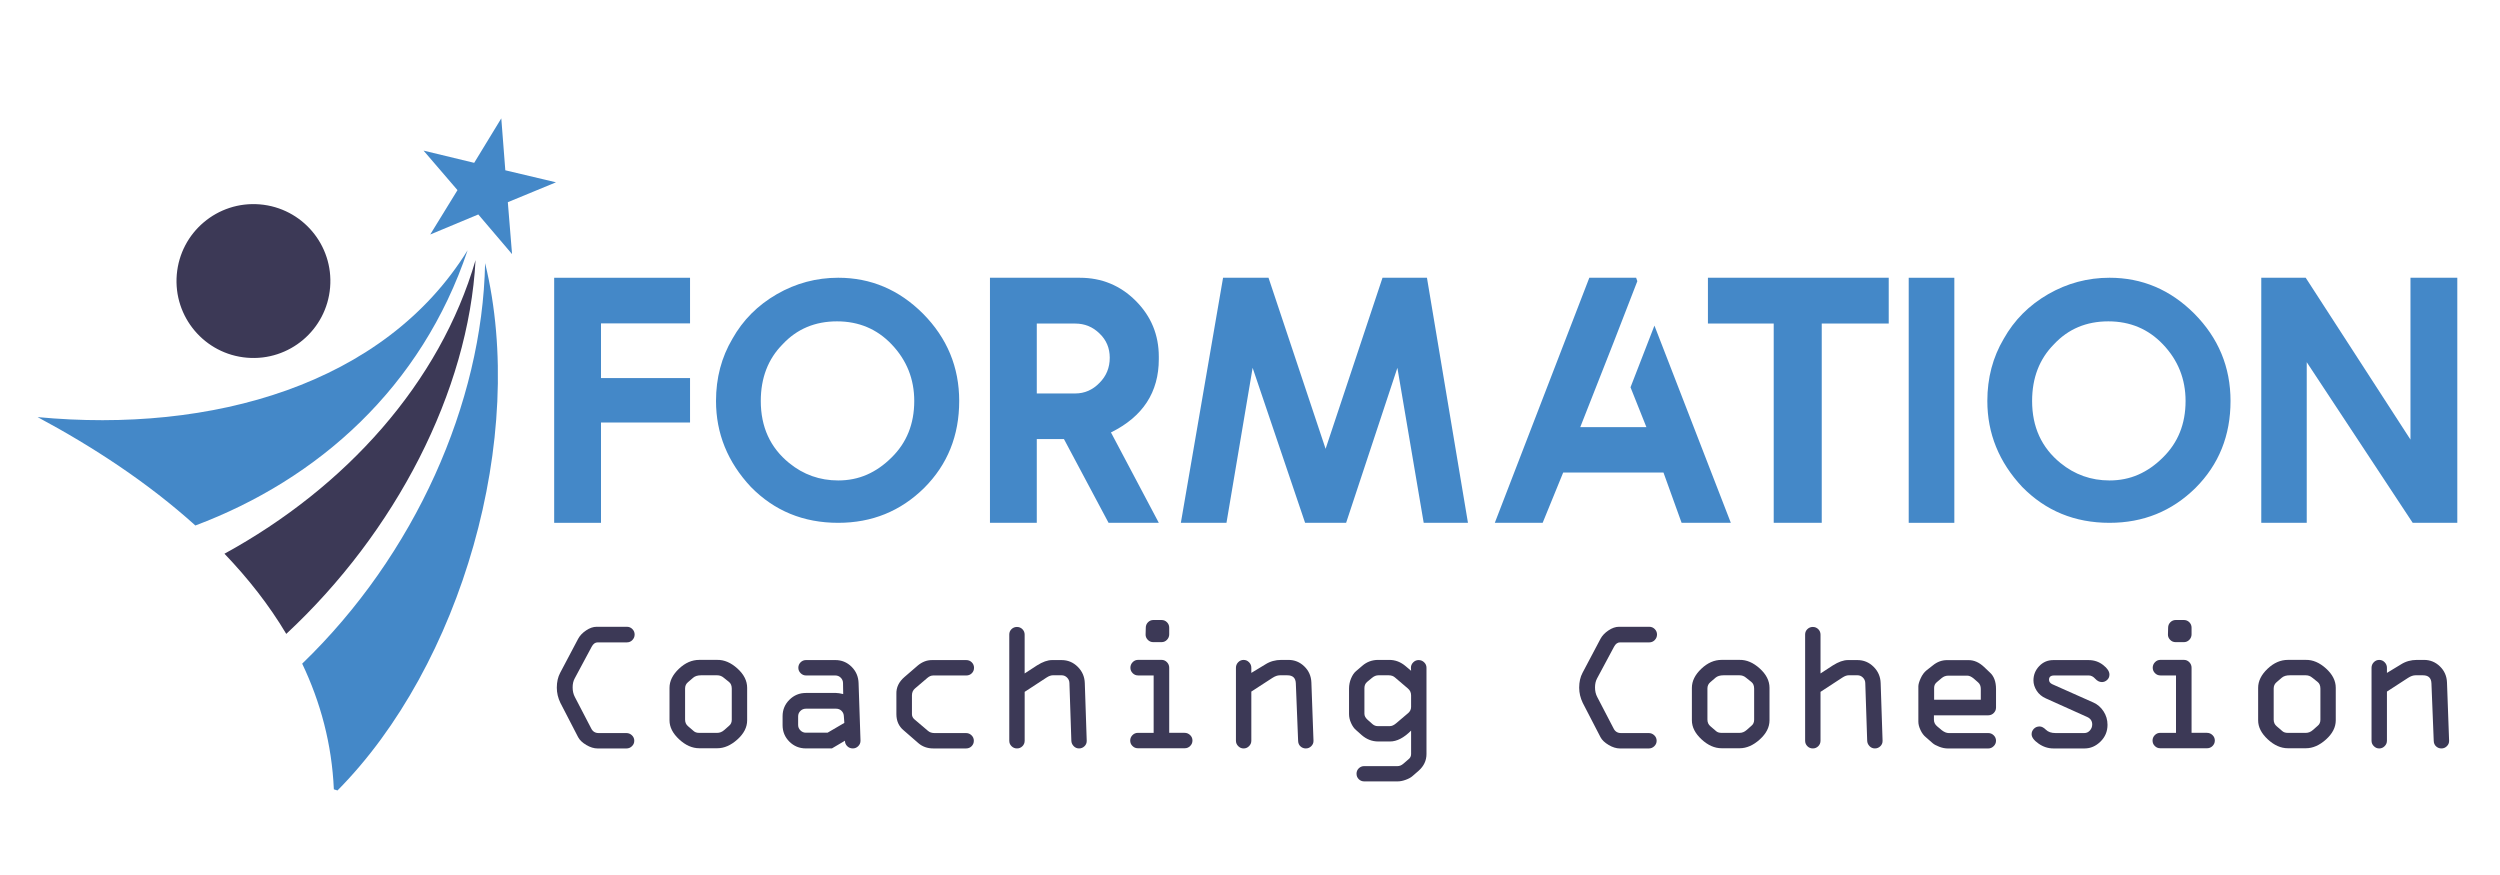 <?xml version="1.0" encoding="utf-8"?>
<!-- Generator: Adobe Illustrator 16.0.0, SVG Export Plug-In . SVG Version: 6.00 Build 0)  -->
<!DOCTYPE svg PUBLIC "-//W3C//DTD SVG 1.1//EN" "http://www.w3.org/Graphics/SVG/1.1/DTD/svg11.dtd">
<svg version="1.1" id="Calque_1" xmlns:x="http://ns.adobe.com/Extensibility/1.0/" xmlns:i="http://ns.adobe.com/AdobeIllustrator/10.0/" xmlns:graph="http://ns.adobe.com/Graphs/1.0/"
	 xmlns="http://www.w3.org/2000/svg" xmlns:xlink="http://www.w3.org/1999/xlink" x="0px" y="0px" width="200px" height="70px"
	 viewBox="0 0 200 70" enable-background="new 0 0 200 70" xml:space="preserve">
<g>
	<path fill="#4488C8" d="M55.203,22.221v3.65H48.08v4.375h7.123v3.555H48.08v8.025h-3.746V22.221H55.203z"/>
	<path fill="#4488C8" d="M67.056,41.826c-2.78,0-5.109-0.957-6.986-2.871c-1.859-1.987-2.789-4.279-2.789-6.877
		c0-1.841,0.438-3.5,1.313-4.977c0.838-1.495,2.023-2.684,3.555-3.568c1.522-0.875,3.158-1.313,4.908-1.313
		c2.606,0,4.867,0.957,6.781,2.871c1.932,1.951,2.898,4.279,2.898,6.986c0,2.771-0.935,5.091-2.803,6.959
		C72.046,40.896,69.754,41.826,67.056,41.826z M67.056,38.436c0.829,0,1.597-0.155,2.304-0.465c0.706-0.31,1.36-0.766,1.962-1.367
		c1.212-1.185,1.818-2.693,1.818-4.525c0-1.759-0.606-3.272-1.818-4.539c-1.167-1.221-2.621-1.832-4.361-1.832
		c-1.759,0-3.208,0.611-4.348,1.832c-1.167,1.176-1.75,2.689-1.75,4.539c0,2.078,0.756,3.732,2.27,4.963
		C64.271,37.971,65.58,38.436,67.056,38.436z"/>
	<path fill="#4488C8" d="M92.705,41.826h-4.02l-3.568-6.699h-2.174v6.699h-3.746V22.221h7.191c1.75,0,3.24,0.615,4.471,1.846
		s1.846,2.721,1.846,4.471v0.191c0,2.652-1.276,4.607-3.828,5.865L92.705,41.826z M86.019,31.477c0.747,0,1.395-0.282,1.941-0.848
		c0.547-0.547,0.82-1.217,0.82-2.01c0-0.774-0.273-1.422-0.82-1.941c-0.538-0.528-1.185-0.793-1.941-0.793h-3.076v5.592H86.019z"/>
	<path fill="#4488C8" d="M114.156,22.221l3.281,19.605h-3.541l-2.105-12.4l-4.102,12.4h-3.281l-4.198-12.4l-2.092,12.4h-3.65
		l3.377-19.605h3.637l4.566,13.686l4.553-13.686H114.156z"/>
	<path fill="#4488C8" d="M130.891,22.221l0.096,0.273l-1.914,4.936l-2.652,6.74h5.291l-1.271-3.186l1.914-4.936l6.111,15.777h-3.938
		l-1.449-4.02h-8.025l-1.641,4.02h-3.828l7.561-19.605H130.891z"/>
	<path fill="#4488C8" d="M151.098,22.221v3.664h-1.777h-3.582v15.941h-3.842V25.885h-3.486h-1.777v-3.664H151.098z"/>
	<path fill="#4488C8" d="M152.697,22.221h3.65v19.605h-3.65V22.221z"/>
	<path fill="#4488C8" d="M168.762,41.826c-2.78,0-5.108-0.957-6.986-2.871c-1.859-1.987-2.789-4.279-2.789-6.877
		c0-1.841,0.438-3.5,1.313-4.977c0.839-1.495,2.023-2.684,3.555-3.568c1.522-0.875,3.158-1.313,4.908-1.313
		c2.606,0,4.867,0.957,6.781,2.871c1.933,1.951,2.898,4.279,2.898,6.986c0,2.771-0.935,5.091-2.803,6.959
		C173.752,40.896,171.46,41.826,168.762,41.826z M168.762,38.436c0.829,0,1.598-0.155,2.304-0.465s1.36-0.766,1.962-1.367
		c1.212-1.185,1.818-2.693,1.818-4.525c0-1.759-0.606-3.272-1.818-4.539c-1.167-1.221-2.62-1.832-4.361-1.832
		c-1.759,0-3.208,0.611-4.348,1.832c-1.167,1.176-1.75,2.689-1.75,4.539c0,2.078,0.757,3.732,2.27,4.963
		C165.978,37.971,167.285,38.436,168.762,38.436z"/>
	<path fill="#4488C8" d="M196.584,22.221v19.605h-3.568l-8.477-12.852v12.852h-3.637V22.221h3.555l8.381,12.947V22.221H196.584z"/>
</g>
<g>
	<path fill="#3C3956" d="M129.679,58.645h2.221c0.171,0,0.319,0.06,0.443,0.18c0.125,0.119,0.188,0.265,0.188,0.436
		s-0.063,0.316-0.188,0.436c-0.124,0.12-0.272,0.18-0.443,0.18h-2.299c-0.293,0-0.597-0.093-0.908-0.278
		c-0.313-0.186-0.53-0.393-0.652-0.622l-1.421-2.747c-0.19-0.396-0.286-0.801-0.286-1.216c0-0.459,0.091-0.857,0.271-1.193
		l1.436-2.718c0.137-0.254,0.349-0.478,0.637-0.67c0.288-0.193,0.566-0.29,0.836-0.29h2.432c0.17,0,0.315,0.062,0.436,0.184
		c0.119,0.122,0.18,0.267,0.18,0.432c0,0.172-0.061,0.319-0.18,0.443c-0.12,0.125-0.265,0.188-0.436,0.188h-2.343
		c-0.195,0-0.354,0.115-0.477,0.345l-1.364,2.547c-0.107,0.2-0.161,0.438-0.16,0.711c-0.001,0.289,0.058,0.543,0.175,0.763
		l1.303,2.506C129.2,58.517,129.4,58.646,129.679,58.645z"/>
	<path fill="#3C3956" d="M141.561,55.026v2.601c0,0.552-0.261,1.062-0.78,1.53c-0.521,0.469-1.057,0.703-1.608,0.703h-1.442
		c-0.562,0-1.099-0.238-1.611-0.714c-0.513-0.477-0.769-0.982-0.769-1.52v-2.601c0-0.537,0.25-1.044,0.75-1.52
		c0.501-0.477,1.044-0.714,1.63-0.714h1.442c0.552-0.01,1.088,0.219,1.608,0.688C141.3,53.949,141.561,54.465,141.561,55.026z
		 M136.594,55.078v2.49c0,0.225,0.081,0.402,0.242,0.534l0.461,0.396c0.104,0.088,0.247,0.132,0.433,0.132h1.429
		c0.209,0,0.399-0.075,0.57-0.228l0.374-0.329c0.151-0.117,0.228-0.28,0.228-0.491v-2.49c0-0.243-0.076-0.424-0.228-0.541
		l-0.433-0.345c-0.146-0.122-0.317-0.183-0.512-0.183h-1.275c-0.277,0-0.493,0.065-0.645,0.197l-0.417,0.359
		C136.67,54.707,136.594,54.873,136.594,55.078z"/>
	<path fill="#3C3956" d="M144.41,59.26v-8.504c0-0.165,0.06-0.307,0.179-0.424c0.12-0.117,0.265-0.176,0.437-0.176
		c0.17,0,0.315,0.06,0.436,0.179c0.119,0.12,0.18,0.266,0.18,0.437v3.105l0.988-0.645c0.449-0.283,0.85-0.426,1.201-0.426h0.762
		c0.503,0,0.935,0.18,1.297,0.539c0.36,0.358,0.549,0.795,0.563,1.307l0.153,4.607c0.005,0.171-0.054,0.316-0.176,0.436
		c-0.122,0.12-0.269,0.18-0.439,0.18s-0.314-0.063-0.432-0.187c-0.117-0.125-0.179-0.268-0.184-0.429l-0.153-4.621
		c-0.005-0.166-0.068-0.311-0.19-0.433s-0.269-0.183-0.439-0.183h-0.688c-0.156,0-0.327,0.061-0.513,0.183l-1.75,1.143v3.911
		c0,0.171-0.061,0.316-0.18,0.436c-0.12,0.12-0.266,0.18-0.436,0.18c-0.172,0-0.316-0.06-0.437-0.18
		C144.47,59.576,144.41,59.431,144.41,59.26z"/>
	<path fill="#3C3956" d="M159.682,55.121v1.487c0,0.166-0.062,0.311-0.184,0.433s-0.267,0.183-0.432,0.183h-4.352v0.358
		c0,0.211,0.091,0.389,0.271,0.535l0.359,0.301c0.194,0.151,0.381,0.227,0.557,0.227h3.164c0.165,0,0.31,0.06,0.432,0.18
		c0.122,0.119,0.184,0.265,0.184,0.436c0,0.166-0.063,0.311-0.188,0.432c-0.124,0.123-0.268,0.184-0.428,0.184h-3.245
		c-0.215,0-0.44-0.045-0.678-0.136c-0.236-0.09-0.411-0.184-0.523-0.282l-0.55-0.482c-0.171-0.137-0.313-0.327-0.428-0.572
		c-0.115-0.243-0.172-0.469-0.172-0.674v-2.819c0-0.161,0.062-0.378,0.187-0.651c0.124-0.273,0.282-0.486,0.472-0.638l0.514-0.403
		c0.336-0.272,0.71-0.41,1.12-0.41h1.729c0.435,0,0.845,0.182,1.23,0.543l0.462,0.439C159.515,54.087,159.682,54.531,159.682,55.121
		z M154.73,55.026v0.952h3.734v-0.857c0-0.229-0.07-0.404-0.212-0.527l-0.358-0.314c-0.187-0.151-0.352-0.227-0.498-0.227h-1.546
		c-0.19,0-0.364,0.065-0.521,0.197l-0.358,0.301C154.811,54.673,154.73,54.831,154.73,55.026z"/>
	<path fill="#3C3956" d="M164.266,52.807h2.819c0.439,0,0.828,0.131,1.165,0.393c0.337,0.261,0.505,0.516,0.505,0.766
		c0,0.176-0.062,0.319-0.187,0.432c-0.124,0.112-0.263,0.168-0.413,0.168c-0.196,0-0.374-0.088-0.535-0.264s-0.33-0.264-0.506-0.264
		h-2.783c-0.273,0-0.41,0.114-0.41,0.342c0,0.16,0.092,0.28,0.274,0.363l3.271,1.456c0.332,0.146,0.604,0.382,0.817,0.707
		c0.212,0.324,0.318,0.685,0.318,1.08c0,0.527-0.187,0.974-0.561,1.341c-0.373,0.365-0.797,0.549-1.271,0.549h-2.49
		c-0.43,0-0.829-0.129-1.197-0.389c-0.369-0.258-0.553-0.51-0.553-0.754c0-0.161,0.06-0.304,0.179-0.429
		c0.12-0.124,0.274-0.187,0.466-0.187c0.155,0,0.323,0.088,0.501,0.264c0.179,0.176,0.437,0.264,0.772,0.264h2.293
		c0.181,0,0.332-0.069,0.454-0.209c0.122-0.139,0.183-0.299,0.183-0.479c0-0.278-0.137-0.479-0.41-0.601l-3.303-1.486
		c-0.317-0.142-0.562-0.347-0.732-0.615s-0.256-0.543-0.256-0.82c0-0.439,0.152-0.82,0.457-1.143
		C163.439,52.969,163.816,52.807,164.266,52.807z"/>
	<path fill="#3C3956" d="M176.57,59.86h-3.75c-0.172,0-0.316-0.06-0.437-0.18c-0.119-0.119-0.179-0.265-0.179-0.436
		c0-0.166,0.06-0.31,0.179-0.433c0.12-0.121,0.265-0.183,0.437-0.183h1.26v-4.593h-1.246c-0.171,0-0.315-0.061-0.436-0.183
		c-0.119-0.122-0.18-0.266-0.18-0.433c0-0.17,0.061-0.318,0.18-0.442c0.12-0.125,0.265-0.187,0.436-0.187h1.875
		c0.171,0,0.316,0.062,0.437,0.187c0.119,0.124,0.179,0.272,0.179,0.442v5.208h1.23c0.171,0,0.319,0.06,0.443,0.18
		c0.125,0.119,0.188,0.265,0.188,0.436s-0.062,0.316-0.184,0.436C176.88,59.801,176.735,59.86,176.57,59.86z M174.064,49.6h0.645
		c0.171,0,0.316,0.06,0.437,0.179c0.119,0.12,0.179,0.266,0.179,0.437v0.527c0,0.171-0.06,0.318-0.179,0.442
		c-0.12,0.125-0.266,0.187-0.437,0.187h-0.658c-0.176,0-0.324-0.063-0.443-0.189c-0.12-0.127-0.178-0.269-0.172-0.426l0.014-0.541
		c0-0.171,0.061-0.316,0.18-0.437C173.749,49.659,173.894,49.6,174.064,49.6z"/>
	<path fill="#3C3956" d="M186.861,55.026v2.601c0,0.552-0.261,1.062-0.78,1.53c-0.521,0.469-1.057,0.703-1.608,0.703h-1.442
		c-0.562,0-1.099-0.238-1.611-0.714c-0.513-0.477-0.769-0.982-0.769-1.52v-2.601c0-0.537,0.25-1.044,0.75-1.52
		c0.501-0.477,1.044-0.714,1.63-0.714h1.442c0.552-0.01,1.088,0.219,1.608,0.688C186.601,53.949,186.861,54.465,186.861,55.026z
		 M181.895,55.078v2.49c0,0.225,0.081,0.402,0.242,0.534l0.461,0.396c0.104,0.088,0.247,0.132,0.433,0.132h1.429
		c0.209,0,0.399-0.075,0.57-0.228l0.374-0.329c0.151-0.117,0.228-0.28,0.228-0.491v-2.49c0-0.243-0.076-0.424-0.228-0.541
		l-0.433-0.345c-0.146-0.122-0.317-0.183-0.512-0.183h-1.275c-0.277,0-0.493,0.065-0.645,0.197l-0.417,0.359
		C181.971,54.707,181.895,54.873,181.895,55.078z"/>
	<path fill="#3C3956" d="M192.637,54.235l-1.682,1.091v3.934c0,0.166-0.061,0.311-0.183,0.432c-0.122,0.123-0.267,0.184-0.433,0.184
		s-0.31-0.061-0.432-0.184c-0.122-0.121-0.184-0.266-0.184-0.432v-5.838c0-0.17,0.061-0.318,0.18-0.442
		c0.12-0.125,0.265-0.187,0.436-0.187c0.166,0,0.311,0.062,0.433,0.187c0.122,0.124,0.183,0.272,0.183,0.442v0.41l1.123-0.681
		c0.377-0.239,0.802-0.358,1.276-0.358h0.572c0.489,0,0.912,0.173,1.269,0.52c0.357,0.347,0.545,0.774,0.564,1.281l0.169,4.666
		c0.005,0.166-0.054,0.311-0.176,0.432c-0.122,0.123-0.269,0.184-0.439,0.184c-0.161,0-0.303-0.055-0.425-0.165
		c-0.122-0.109-0.186-0.26-0.19-0.45l-0.183-4.592c-0.016-0.43-0.24-0.645-0.676-0.645h-0.602
		C193.052,54.023,192.852,54.094,192.637,54.235z"/>
</g>
<g>
	<path fill="#3C3956" d="M47.891,58.645h2.221c0.171,0,0.319,0.06,0.443,0.18c0.125,0.119,0.187,0.265,0.187,0.436
		s-0.062,0.316-0.187,0.436c-0.124,0.12-0.272,0.18-0.443,0.18h-2.3c-0.293,0-0.596-0.093-0.908-0.278s-0.53-0.393-0.652-0.622
		l-1.421-2.747c-0.19-0.396-0.286-0.801-0.286-1.216c0-0.459,0.09-0.857,0.271-1.193l1.436-2.718
		c0.137-0.254,0.349-0.478,0.637-0.67c0.288-0.193,0.566-0.29,0.835-0.29h2.432c0.171,0,0.316,0.062,0.436,0.184
		c0.119,0.122,0.179,0.267,0.179,0.432c0,0.172-0.06,0.319-0.179,0.443c-0.12,0.125-0.265,0.188-0.436,0.188h-2.343
		c-0.195,0-0.354,0.115-0.476,0.345l-1.365,2.547c-0.108,0.2-0.161,0.438-0.16,0.711c0,0.289,0.058,0.543,0.175,0.763l1.303,2.506
		C47.412,58.517,47.612,58.646,47.891,58.645z"/>
	<path fill="#3C3956" d="M59.772,55.026v2.601c0,0.552-0.26,1.062-0.78,1.53c-0.521,0.469-1.056,0.703-1.608,0.703h-1.443
		c-0.562,0-1.099-0.238-1.611-0.714c-0.513-0.477-0.769-0.982-0.769-1.52v-2.601c0-0.537,0.25-1.044,0.75-1.52
		c0.5-0.477,1.044-0.714,1.63-0.714h1.443c0.552-0.01,1.087,0.219,1.608,0.688C59.512,53.949,59.772,54.465,59.772,55.026z
		 M54.807,55.078v2.49c0,0.225,0.081,0.402,0.242,0.534l0.461,0.396c0.103,0.088,0.247,0.132,0.432,0.132h1.428
		c0.21,0,0.4-0.075,0.571-0.228l0.374-0.329c0.151-0.117,0.227-0.28,0.227-0.491v-2.49c0-0.243-0.076-0.424-0.227-0.541
		l-0.432-0.345c-0.146-0.122-0.317-0.183-0.513-0.183h-1.274c-0.278,0-0.493,0.065-0.645,0.197l-0.417,0.359
		C54.882,54.707,54.807,54.873,54.807,55.078z"/>
	<path fill="#3C3956" d="M64.47,55.437h2.414c0.132,0,0.322,0.029,0.572,0.088l-0.014-0.872c0-0.17-0.06-0.315-0.18-0.436
		c-0.12-0.119-0.266-0.18-0.437-0.18h-2.341c-0.167,0-0.311-0.061-0.433-0.183c-0.123-0.122-0.184-0.266-0.184-0.433
		c0-0.17,0.06-0.315,0.18-0.436c0.12-0.119,0.265-0.18,0.437-0.18h2.34c0.509,0,0.942,0.179,1.302,0.535
		c0.359,0.356,0.546,0.794,0.561,1.311l0.154,4.607c0,0.171-0.061,0.316-0.183,0.436c-0.122,0.12-0.266,0.18-0.432,0.18
		c-0.176,0-0.325-0.06-0.447-0.18c-0.122-0.119-0.183-0.265-0.183-0.436l-1.042,0.615H64.47c-0.519,0-0.958-0.181-1.32-0.542
		s-0.543-0.801-0.543-1.318v-0.718c0-0.513,0.182-0.951,0.546-1.314C63.518,55.618,63.957,55.437,64.47,55.437z M67.547,57.832
		l-0.037-0.521c-0.005-0.176-0.066-0.322-0.183-0.439s-0.262-0.176-0.433-0.176h-2.427c-0.171,0-0.316,0.06-0.436,0.18
		c-0.12,0.119-0.18,0.265-0.18,0.436V58c0,0.166,0.061,0.311,0.183,0.432c0.123,0.123,0.267,0.184,0.433,0.184h1.738L67.547,57.832z
		"/>
	<path fill="#3C3956" d="M77.292,59.875h-2.629c-0.464,0-0.859-0.139-1.187-0.418l-1.194-1.039
		c-0.381-0.317-0.571-0.748-0.571-1.289v-1.604c-0.02-0.522,0.195-0.977,0.645-1.362l1.077-0.93
		c0.347-0.283,0.718-0.426,1.113-0.426h2.761c0.171,0,0.316,0.061,0.436,0.18c0.119,0.12,0.179,0.266,0.179,0.436
		c0,0.176-0.06,0.322-0.179,0.439c-0.12,0.117-0.265,0.176-0.436,0.176h-2.644c-0.166,0-0.325,0.066-0.476,0.198l-0.989,0.843
		c-0.161,0.137-0.242,0.319-0.242,0.549v1.502c0,0.16,0.063,0.298,0.19,0.41l1.084,0.922c0.137,0.123,0.317,0.184,0.542,0.184h2.52
		c0.166,0,0.31,0.06,0.432,0.18c0.122,0.119,0.183,0.265,0.183,0.436s-0.06,0.316-0.179,0.436
		C77.608,59.815,77.463,59.875,77.292,59.875z"/>
	<path fill="#3C3956" d="M80.742,59.26v-8.504c0-0.165,0.06-0.307,0.179-0.424s0.265-0.176,0.436-0.176s0.316,0.06,0.436,0.179
		c0.119,0.12,0.179,0.266,0.179,0.437v3.105l0.989-0.645c0.449-0.283,0.85-0.426,1.201-0.426h0.762c0.503,0,0.935,0.18,1.296,0.539
		c0.361,0.358,0.549,0.795,0.564,1.307l0.154,4.607c0.005,0.171-0.054,0.316-0.176,0.436c-0.122,0.12-0.269,0.18-0.439,0.18
		s-0.315-0.063-0.432-0.187c-0.117-0.125-0.178-0.268-0.183-0.429l-0.154-4.621c-0.005-0.166-0.068-0.311-0.19-0.433
		s-0.269-0.183-0.439-0.183h-0.688c-0.156,0-0.327,0.061-0.513,0.183l-1.75,1.143v3.911c0,0.171-0.06,0.316-0.179,0.436
		c-0.12,0.12-0.265,0.18-0.436,0.18s-0.316-0.06-0.436-0.18C80.801,59.576,80.742,59.431,80.742,59.26z"/>
	<path fill="#3C3956" d="M94.782,59.86h-3.75c-0.171,0-0.316-0.06-0.436-0.18c-0.12-0.119-0.179-0.265-0.179-0.436
		c0-0.166,0.06-0.31,0.179-0.433c0.12-0.121,0.265-0.183,0.436-0.183h1.26v-4.593h-1.245c-0.171,0-0.316-0.061-0.436-0.183
		s-0.179-0.266-0.179-0.433c0-0.17,0.06-0.318,0.179-0.442c0.12-0.125,0.265-0.187,0.436-0.187h1.875
		c0.171,0,0.316,0.062,0.436,0.187c0.119,0.124,0.179,0.272,0.179,0.442v5.208h1.23c0.171,0,0.319,0.06,0.443,0.18
		c0.125,0.119,0.187,0.265,0.187,0.436s-0.061,0.316-0.183,0.436C95.092,59.801,94.948,59.86,94.782,59.86z M92.277,49.6h0.645
		c0.171,0,0.316,0.06,0.436,0.179c0.119,0.12,0.179,0.266,0.179,0.437v0.527c0,0.171-0.06,0.318-0.179,0.442
		c-0.12,0.125-0.265,0.187-0.436,0.187h-0.659c-0.176,0-0.324-0.063-0.443-0.189c-0.12-0.127-0.177-0.269-0.172-0.426l0.015-0.541
		c0-0.171,0.06-0.316,0.179-0.437C91.961,49.659,92.106,49.6,92.277,49.6z"/>
	<path fill="#3C3956" d="M101.788,54.235l-1.682,1.091v3.934c0,0.166-0.061,0.311-0.183,0.432c-0.122,0.123-0.267,0.184-0.433,0.184
		s-0.31-0.061-0.432-0.184c-0.122-0.121-0.183-0.266-0.183-0.432v-5.838c0-0.17,0.06-0.318,0.179-0.442
		c0.119-0.125,0.266-0.187,0.436-0.187c0.166,0,0.311,0.062,0.433,0.187c0.122,0.124,0.183,0.272,0.183,0.442v0.41l1.123-0.681
		c0.377-0.239,0.802-0.358,1.276-0.358h0.572c0.489,0,0.912,0.173,1.269,0.52c0.357,0.347,0.545,0.774,0.564,1.281l0.169,4.666
		c0.005,0.166-0.054,0.311-0.176,0.432c-0.122,0.123-0.269,0.184-0.439,0.184c-0.161,0-0.303-0.055-0.425-0.165
		c-0.122-0.109-0.186-0.26-0.19-0.45l-0.183-4.592c-0.016-0.43-0.24-0.645-0.676-0.645h-0.602
		C102.203,54.023,102.003,54.094,101.788,54.235z"/>
	<path fill="#3C3956" d="M111.804,62.512h-2.666c-0.171,0-0.315-0.059-0.436-0.176c-0.119-0.117-0.18-0.264-0.18-0.439
		c0-0.171,0.061-0.314,0.18-0.432c0.12-0.117,0.265-0.176,0.436-0.176h2.666c0.162,0,0.313-0.062,0.455-0.184l0.417-0.359
		c0.142-0.107,0.212-0.248,0.212-0.424v-1.875c-0.576,0.581-1.138,0.871-1.684,0.871h-0.945c-0.488,0-0.928-0.168-1.318-0.506
		l-0.461-0.41c-0.152-0.126-0.282-0.312-0.393-0.557c-0.109-0.243-0.164-0.482-0.164-0.717v-2.037c0-0.287,0.055-0.561,0.164-0.82
		c0.11-0.258,0.24-0.451,0.393-0.578l0.505-0.432c0.361-0.313,0.786-0.469,1.274-0.469h0.887c0.482,0,0.922,0.171,1.318,0.512
		l0.424,0.359l-0.014-0.242c0-0.165,0.061-0.31,0.183-0.432s0.266-0.184,0.433-0.184c0.17,0,0.318,0.061,0.442,0.18
		c0.125,0.12,0.187,0.266,0.187,0.436v6.9c0,0.521-0.21,0.969-0.629,1.34l-0.498,0.432c-0.128,0.112-0.307,0.21-0.539,0.293
		C112.221,62.47,112.004,62.512,111.804,62.512z M111.101,54.023h-0.827c-0.181,0-0.354,0.07-0.521,0.212l-0.381,0.315
		c-0.146,0.122-0.219,0.288-0.219,0.498V57.1c0,0.166,0.08,0.322,0.241,0.469l0.403,0.358c0.126,0.107,0.261,0.161,0.402,0.161
		h1.004c0.146,0,0.307-0.073,0.482-0.22l0.975-0.827c0.151-0.133,0.227-0.293,0.227-0.484v-0.93c0-0.225-0.085-0.407-0.256-0.549
		l-1.004-0.857C111.486,54.089,111.311,54.023,111.101,54.023z"/>
</g>
<g>
	<defs>
		<path id="SVGID_1_" d="M20.787,16.35c3.388,0.282,5.905,3.257,5.622,6.644c-0.281,3.389-3.256,5.906-6.644,5.623
			c-3.387-0.281-5.905-3.256-5.623-6.645C14.424,18.585,17.399,16.068,20.787,16.35"/>
	</defs>
	<use xlink:href="#SVGID_1_"  overflow="visible" fill-rule="evenodd" clip-rule="evenodd" fill="#3C3956"/>
	<clipPath id="SVGID_2_">
		<use xlink:href="#SVGID_1_"  overflow="visible"/>
	</clipPath>
</g>
<g>
	<g>
		<defs>
			<path id="SVGID_3_" d="M3.007,33.368c13.917,1.32,27.75-2.582,34.402-13.346C33.734,30.978,25.48,38.337,15.63,42.04
				C11.846,38.624,7.446,35.743,3.007,33.368"/>
		</defs>
		<use xlink:href="#SVGID_3_"  overflow="visible" fill-rule="evenodd" clip-rule="evenodd" fill="#4488C8"/>
		<clipPath id="SVGID_4_">
			<use xlink:href="#SVGID_3_"  overflow="visible"/>
		</clipPath>
	</g>
</g>
<g>
	<defs>
		<path id="SVGID_5_" d="M17.956,44.298c9.74-5.33,17.246-13.693,20.088-23.49c-0.559,10.515-6.41,21.783-15.143,29.904
			C21.532,48.413,19.854,46.276,17.956,44.298"/>
	</defs>
	<use xlink:href="#SVGID_5_"  overflow="visible" fill-rule="evenodd" clip-rule="evenodd" fill="#3C3956"/>
	<clipPath id="SVGID_6_">
		<use xlink:href="#SVGID_5_"  overflow="visible"/>
	</clipPath>
</g>
<g>
	<g>
		<defs>
			<path id="SVGID_7_" d="M24.175,53.093c9.008-8.686,14.416-20.841,14.633-32.041c3.396,13.939-1.924,32.21-11.809,42.185
				l-0.291-0.092C26.549,59.521,25.643,56.173,24.175,53.093"/>
		</defs>
		<use xlink:href="#SVGID_7_"  overflow="visible" fill-rule="evenodd" clip-rule="evenodd" fill="#4488C8"/>
		<clipPath id="SVGID_8_">
			<use xlink:href="#SVGID_7_"  overflow="visible"/>
		</clipPath>
	</g>
</g>
<g>
	<g>
		<defs>
			<polygon id="SVGID_9_" points="40.103,9.469 40.425,13.623 44.479,14.585 40.626,16.175 40.964,20.328 38.263,17.156 
				34.417,18.761 36.599,15.21 33.884,12.049 37.935,13.027 			"/>
		</defs>
		<use xlink:href="#SVGID_9_"  overflow="visible" fill-rule="evenodd" clip-rule="evenodd" fill="#4488C8"/>
		<clipPath id="SVGID_10_">
			<use xlink:href="#SVGID_9_"  overflow="visible"/>
		</clipPath>
	</g>
</g>
</svg>
